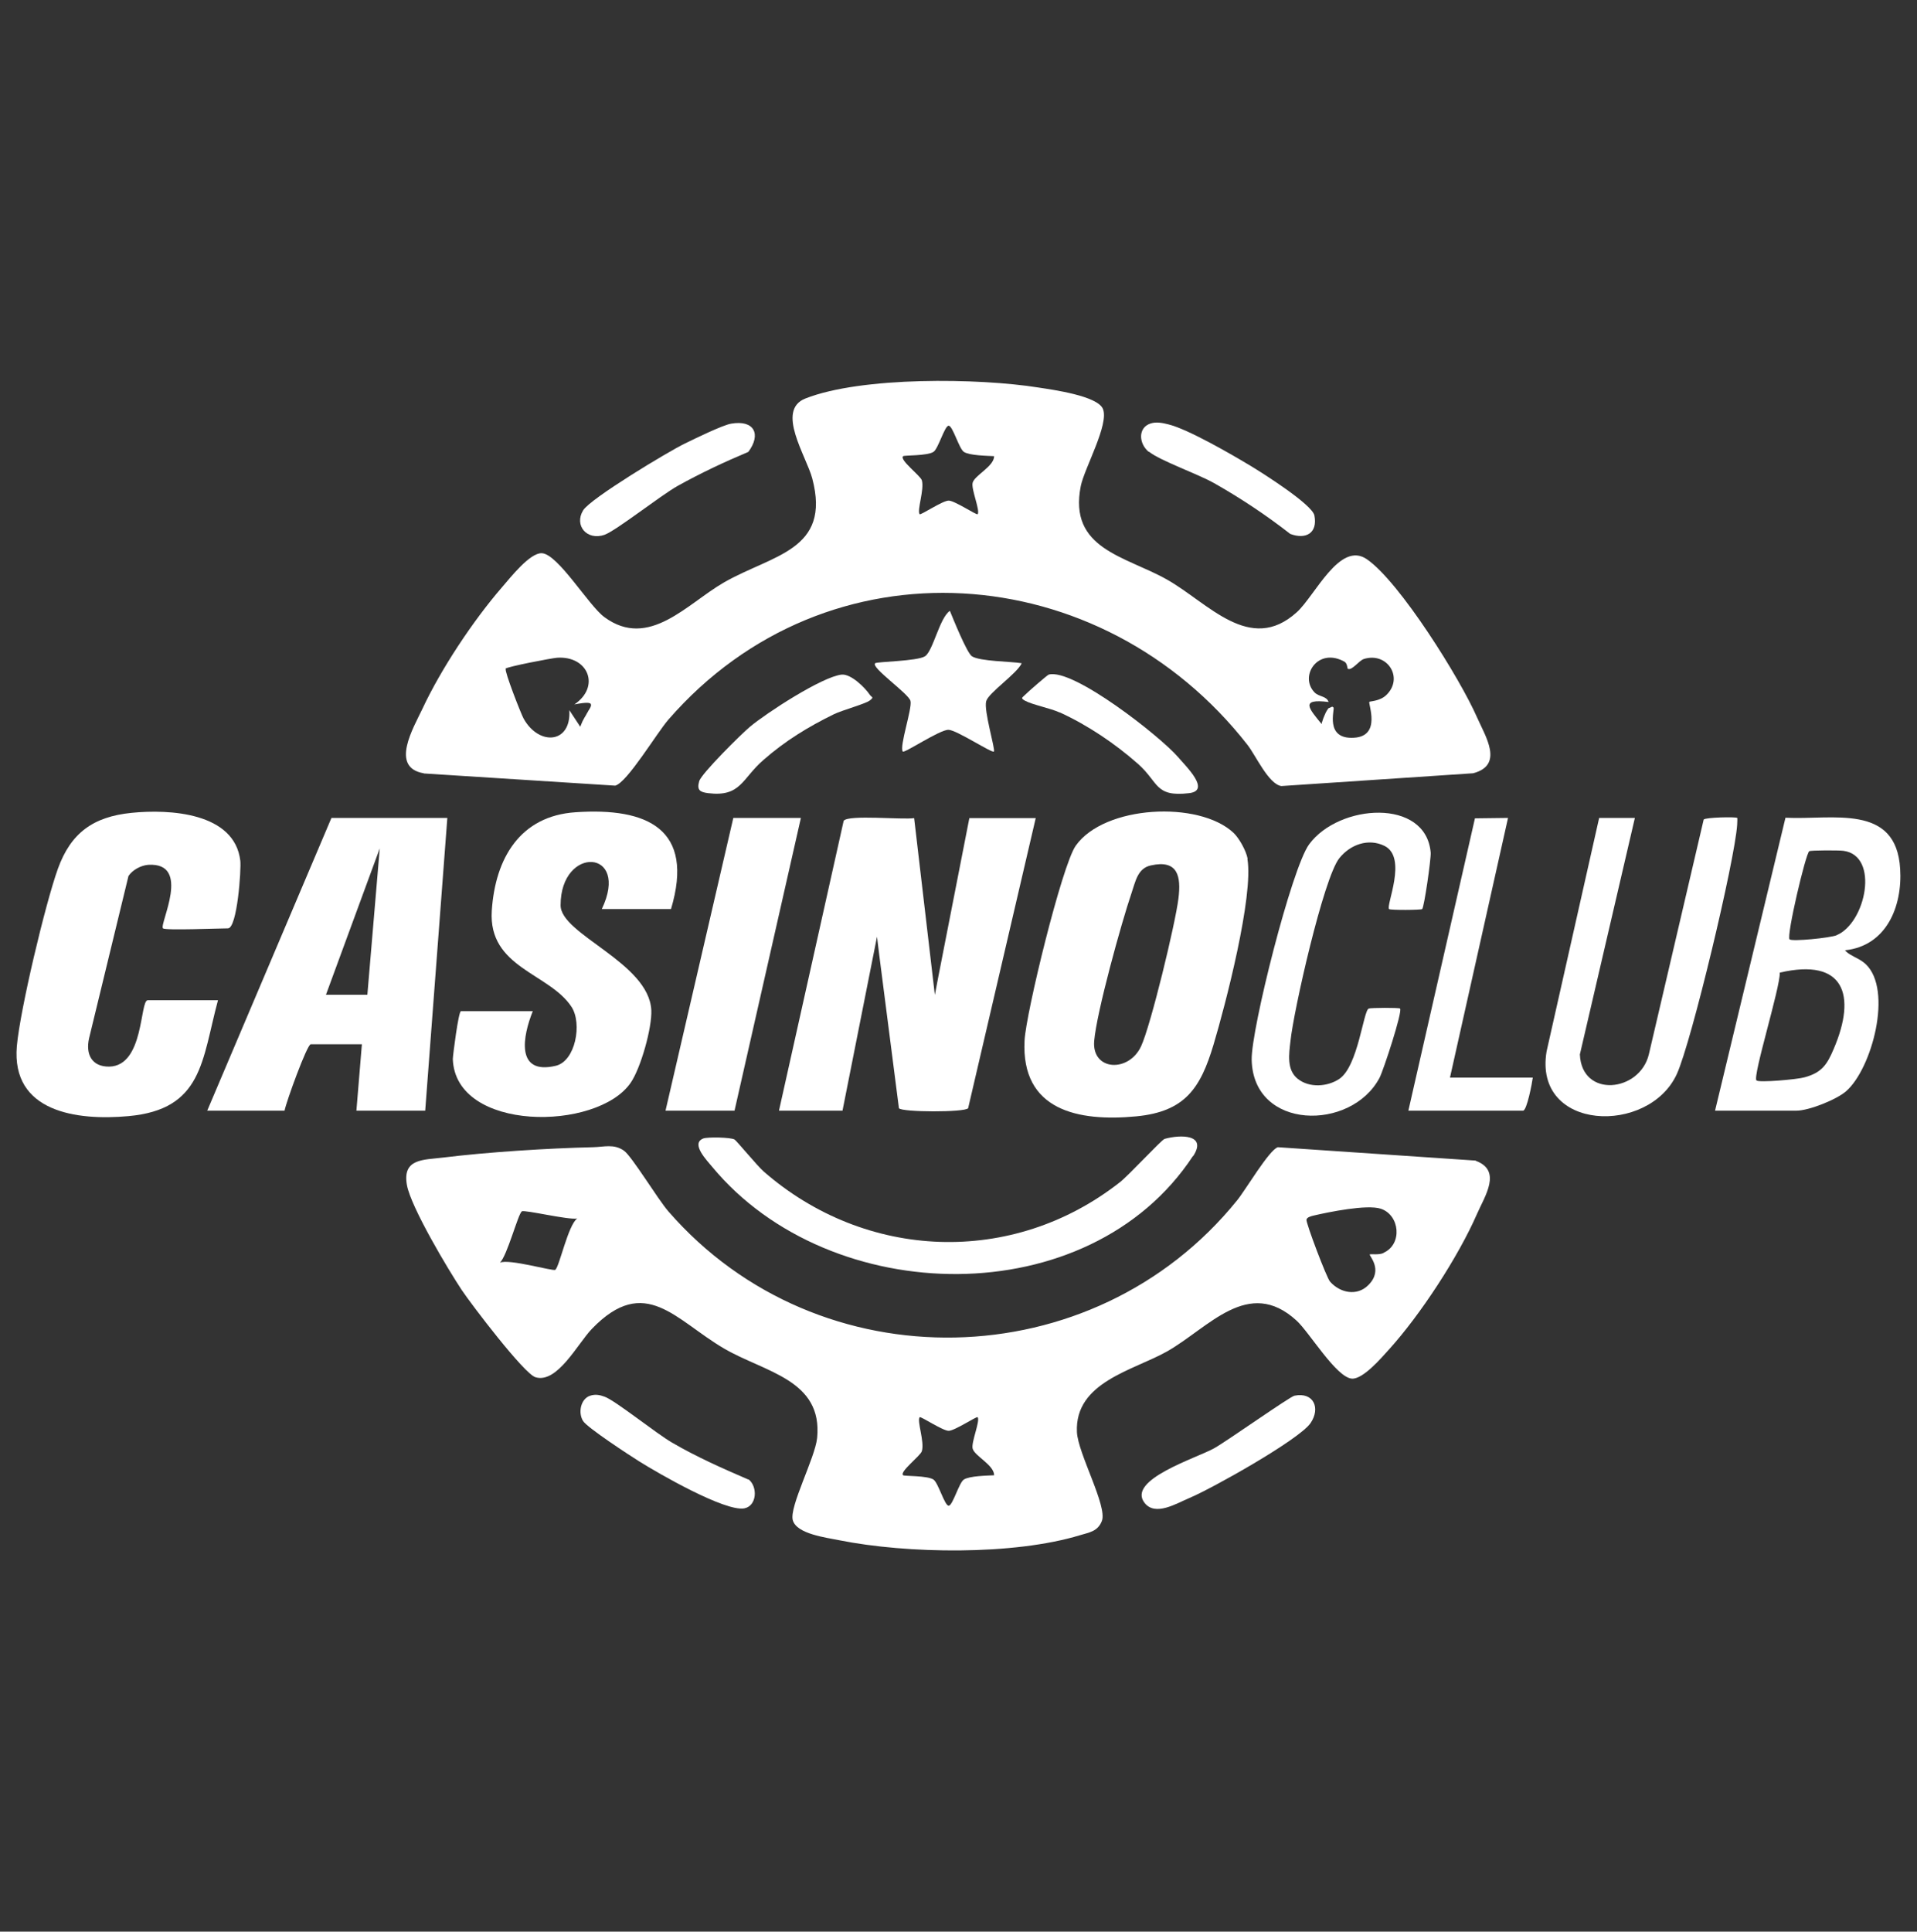<?xml version="1.0" encoding="UTF-8"?>
<svg id="Capa_1" xmlns="http://www.w3.org/2000/svg" version="1.1" viewBox="0 0 944.5 951.5">
  <rect x="0" y="0" width="944.5" height="951.5" fill="#333333" stroke="none"/>
  <!-- Generator: Adobe Illustrator 29.2.1, SVG Export Plug-In . SVG Version: 2.1.0 Build 116)  -->
  <defs>
    <style>
      .st0 {
        fill: #fff;
      }
    </style>
  </defs>
  <path class="st0" d="M580.4-1301.5C215.2-1386.3-96.5-1030.9,27.8-678.7c117.6,333.2,548.5,427.1,790.2,164.8,245.8-266.8,115.4-705.6-237.6-787.5h0ZM770-478C494-246.7,76.2-405.4,14.5-755.8c-63.7-361.8,295.9-658.7,638.1-514.9,322,135.3,385.5,568,117.4,792.7h0Z"/>
  <path class="st0" d="M775.5-1177.2c-243.5-221.6-628.6-114.1-732.2,194.1C-71.9-640.7,243.1-300.9,593.2-398.2c344.5-95.7,447.4-537.8,182.3-779ZM168.5-509.6c-246.1-228.6-157.2-644.5,159.1-753.6,325-112,645.3,171.4,584.1,506.5-63.2,346.7-482.6,489.1-743.2,247h0Z"/>
  <path class="st0" d="M627.2-1153.8c-217.4-108.9-475.6,37.8-501.6,276.3-34.2,314.3,332.2,515,574.3,306,190.4-164.4,151.5-470-72.7-582.3ZM469.9-1183v240.2h6.4v-240.2c30.7,0,61.9,4.9,91.4,13.3,5.8,1.6,23.9,6.8,28,9.2,1.2.7,1.7.9,1.8,2.5l-87.2,215.2c2.9-.2,6.9,1.2,8.3-1.8l86.8-211.6c39.7,17,75.9,41.4,106.8,71.5-25.5,26.3-51.8,51.6-77.6,77.5-17.8,17.9-36,35.8-53.1,54.3-2.9,3.2-6.6,3.4-6.4,10l5.9-1,131.7-131.9,5.2-3c24.1,25.2,45,53.7,60.6,85,1.6,3.3,8.7,17.1,8.2,19.4l-72.3,31.5h16.5c1.9,0,29.3-13,34-14.9,3.4-1.4,24.8-10.4,26-9.5,15.4,40.6,24.3,83.9,24.5,127.5H130.9c-2.8-184.1,154.6-344.2,339-343.2h0ZM645.6-540.3c-50.8,29.9-110.1,46.7-169.3,47v-53.7c10.8-6,25.4-11.3,37.9-12.1,23.9-1.5,42.7,14.4,65.2,19.5,30.1,6.8,55.2-1.5,82.9-12.2-4.4,4.4-11.2,8.2-16.7,11.5ZM699.7-580.7c-37.4.3-63.2,26.4-101.7,23.7-22.2-1.6-38.2-12.5-58.5-18.1-22.7-6.2-41.7-2.8-63.2,5.3v-15.4c20.6-11.4,40.4-15.6,63.2-8,24.9,8.3,37.9,19.3,67,18.1,39.3-1.6,70.6-32.4,110-21.8l-16.7,16.2h0ZM731.6-613.6c-18.1-5.5-36.3-7.2-54.7-2.7-22.7,5.6-41.8,19.3-66.2,20.9-37.7,2.5-63.9-24-101-21.3-11.6.8-22.5,5.4-33.4,8.5v-15.9c11.2-3.6,22.7-9.5,34.6-10.6,30.6-2.7,50.6,18.9,79.7,21.2,37.3,3,51.3-9.7,83.4-19.6,22.5-6.9,48.8-5.2,70.1,4.8l-12.4,14.7h0ZM755.8-644.7l-1.4.3c-9.8-4.4-19.9-8-30.5-10-8.8-1.7-20.3-3.1-29.2-2.6-31.8,1.7-57.7,24.7-90.3,24.5-25-.1-42.9-12.6-65.3-18.7s-41.4-2.9-62.7,5.8v-53.1h-6.4v205.1c-34.9,0-69.7-6-102.8-16.7-3-1-21-6.7-21.4-8.3l72.2-181.1-6.5.7-72.7,177.9c-39.9-17-76.4-42-106.7-72.8l127.6-127.5c2.1-2.4.1-5.1-1.6-7l-130.9,128.5c-3.2.5-27.9-31.4-31.4-36.3-15.2-21.2-29.4-45.3-38-69.8l199-82.1,5-9.3-206.6,84.9c-4-1.2-15.9-48.1-17.3-55-4.3-21.3-7.1-43.2-6.7-65h684.4c-1.4,66.7-21.6,133-59.5,187.6h0Z"/>
  <path class="st0" d="M93.8-836l-16.5,35.6-17.5-35.6c5.3-10.7,9.8-24,15.6-34.2.7-1.1-.1-1.9,2.3-1.4l16,35.6h0Z"/>
  <path class="st0" d="M215.4-1095.9l-36.1-13.8-13.3-37.1,38,13c3.1,11.9,9.6,24,12.8,35.6.4,1.3.8,3.1-1.4,2.4h0Z"/>
  <polygon class="st0" points="218 -583.6 203.8 -545.3 167 -532.6 180 -570.6 218 -583.6"/>
  <path class="st0" d="M508.1-1239.3l-35.8,17.8-35.4-16.2c-.2-1.7,1.3-2.2,2.5-2.9,9.8-5.6,22.4-9.5,32.3-15.5l36.5,16.8h0Z"/>
  <polygon class="st0" points="778 -533.1 776.6 -531.6 740.4 -545.4 727.1 -582.6 765.1 -569.6 778 -533.1"/>
  <path class="st0" d="M506.6-440.1c-10.2,6-23.4,10.6-34.2,15.8l-35.5-15.9c-.5-2.5.3-1.7,1.4-2.4,9.4-6.1,23.3-9.8,33.2-15.7l36.6,16c.6,2.7-.5,1.6-1.5,2.2h0Z"/>
  <polygon class="st0" points="777 -1149 764 -1111 726 -1098 739.8 -1135.7 777 -1149"/>
  <polygon class="st0" points="885.2 -835.1 867.4 -799.4 851.3 -835 866.1 -868.1 869.5 -870.6 885.2 -835.1"/>
  <path class="st0" d="M313.3-964c0,1.8-6.1,26.6-6.9,28.2-.5,1-.5,2.1-1.8,2.4l-73.2.2c-17.2,1.2-39.1,23.5-29.1,40.7,2.3,3.9,12,10.3,16.3,10.3h74.9c1.1,1.1-5,27.4-6,30.6-.6,1.7-.8,3.3-3,3.4-24.6-1.7-52.2,2.3-76.4-.1-48.4-4.8-59.9-57.3-29.9-91.3,9.5-10.8,35.6-26.6,50-26.6h83.9c1,.8,1.2.9,1.2,2.2h0Z"/>
  <path class="st0" d="M388.6-935.4c-23.7-1.6-49.3,1.2-73.2.2-1.5.5-1.8,1.8-2.3,3-1.1,2.8-5.2,17.5-5.4,20.1,0,1.3,1.6,3.2,2.2,3.2h61.1c.3,2.5,0,3.8-2.7,4.2-16.8,1.5-36.8-2-53.2,0-11.1,1.3-11.3,11.7-13.6,20.4-4,15.5-12.9,35.9,9.4,38.1,23.9,2.4,51.2-1.8,75.5,0,3.5.3,5.6-1.7,6.9-4.8,3.2-7.9,5.8-25.3,7.9-34.6,2.1-9.2,7.8-28.5,8-36.7.2-11.4-11.9-12.7-20.7-13.3ZM367.7-873.9c-4.2,3.4-7.4.9-11,1.1-9.2.6-17.5,2.2-27,0-1-1.9-1.1-4.4,1-5.7,3.4-2.2,26.3-2.2,31.3-1.7,4,.5,6.8,1.7,5.7,6.3h0Z"/>
  <path class="st0" d="M449.7-904.6c1.8,2.7,49.2,0,56.9,1,3.4.5,5.5,2.3,5.9,5.9.5,5-6.1,31.4-8,37.8-2.5,8.5-2.8,12.9-12.7,13.9-20.5,1.9-61.3,1.8-81.9,0-4.2-.4-6.9-.4-6.4-5.4.2-2.2,5-20,5.9-20.7,9.4,1.4,18.8-.5,28.3-.5,2.5,0,4.9,1.2,7.4,1.2,8.5,0,21.7.3,29.7-1.2,5.7-1.1,2.9-6.4,1.1-6.4h-56.3c-6.2-1.1-7.2-5.6-6.8-11,.6-7.1,5.3-26.8,7.9-33.6,1.5-3.9,3.8-8.7,8.1-10l90.2-.2c.9.2,1.6.5,2.2,1.3,1.9,2.9-4.6,19.4-5.4,23.7h-64.3c-1.1,0-2.2,3.3-1.6,4.2h0Z"/>
  <path class="st0" d="M766.9-933.3c-23.7-2.5-52.1,1.7-76.3.3-8.2,1.5-9.8,6.4-12,13.5-5.9,19.5-8,41.8-13.7,61.5-.5,7.9,7,11.3,13.7,11.9,17,1.5,52.3,1.6,69.1,0,10.7-1.1,16.5-6.7,19.4-16.8,3.8-13.2,10.5-40.9,11.9-54,1-9.7-1.8-15.3-12.1-16.4h0ZM737-877.2c-.7,2-1.3,4.1-3,5.5h-32.4c-1.3-1.3,6.6-32.5,9-36.1h31.9c1,.8,1.4,1.1,1.4,2.4,0,2.3-5.8,24.6-7,28.2h0Z"/>
  <path class="st0" d="M667.3-911.8c-2.3,16.1-8.3,43.7-13,59.3-.7,2.3-1.3,4.7-3.2,6.4h-27.6c-.3,0-2.5-1.1-2.7-1.8,2.2-21.4,9.3-42.3,12.9-63.6-.6-11.3-27.5-2.6-31.8,3.3l-13.2,58-2.4,4c-7.7-1.4-23.1,1.9-29.8,0-.3,0-2-1.7-2.2-2.2-2.2-4.8,16.7-69.5,17.6-80.1,1.7-4.6,1.7-5.5,6.8-6,8.3-.8,18,.6,26.5.2l2.3,5.2c13.4-5.4,30.2-6.8,44.6-5.3,14.2,1.5,17,9.6,15.1,22.5h0Z"/>
  <path class="st0" d="M561.3-928.5l-16.1,77.5c.2,1.3-3.2,4.9-3.7,4.9h-30.3c-1.3-4.5.5-9.4,1.4-14,3.9-20.1,9.7-48.9,15.9-68,1.1-3.4,1.7-5.7,5.5-6.2,3.9-.5,24.7-.6,26.2,1.8l1,4.1h0Z"/>
  <path class="st0" d="M425.3-1132l-20,14.6,7.3,23.7-20.9-13.6-21.6,14.7,7.3-24.8-20.1-16.7h26.6l6.9-23.4c2.1-.4,1.5.8,2.1,2.1,2.5,6.5,4.1,14.4,5.9,21.2h25c.2,0,1.9,1.7,1.6,2.1h0Z"/>
  <path class="st0" d="M270.6-1014.1l6.9,23.4-20.5-13.6-19.8,13.6,6.3-23.7-19-15.6h23.9c1.9-.6,6.4-17.7,7.7-21,.5-1.3-.5-2.8,1.9-2.4l6.9,23.4h25.5l-19.7,15.9h0Z"/>
  <polygon class="st0" points="374.4 -1012.2 380.6 -988.5 361 -1002.3 341.3 -989.6 347.5 -1011.2 328.5 -1027.9 353 -1027.9 361 -1051.2 367.9 -1027.9 393.4 -1027.9 374.4 -1012.2"/>
  <path class="st0" d="M348.7-1092.7l-16.8,12.4,6.1,19.5-17.5-11.3-17,11.4,5.6-19.7-16.8-13.8,21.3-1,6.9-18.6,6.9,18.6c1.4,1.1,23.4-.5,21.3,2.6h0Z"/>
  <path class="st0" d="M570.6-961.7c0,1.8-4.4,18-5.4,20.1-.6,1.2-1.3,2.1-2.4,2.9h-29.8c-.9-.3-1.5-1.7-1.6-2.7-.2-1.5,4.1-19.5,5-21.5.5-1,2.1-2.4,3-2.4h28.7c.6,0,2.4,2.2,2.4,3.5h0Z"/>
  <path class="st0" d="M443.7-1046.5l3.9,13.3-12.2-7.4-12.2,7.4,3.1-14.2c-.6-1.9-12.4-8.1-10.5-10.3h14.1c0,.1,5.5-13.8,5.5-13.8l4.7,13.3,14.9.5c2.3,2-11.1,8.8-11.3,11.1h0Z"/>
  <path class="st0" d="M396.6-759.6c.7,7.9,10.9,17.7,18.5,17.7h71.2c.2,0,1.9,1.7,2.2,2.2,1.7,3.5-5.3,25.5-6.4,30.8l-2.2,1c-23.9-1.4-49.7,1.8-73.4,0-50.8-3.8-61.1-60.7-28.7-94.6,10.6-11.1,34.5-23.4,50-23.4h79.2c2.2,1.4-6,28.3-6.5,32.8-22.7,1.5-47-1.6-69.5.1-16.6,1.3-36.1,14.6-34.5,33.3h0Z"/>
  <path class="st0" d="M741.4-794.1h-54.2c-1-.8-1.4-1.1-1.4-2.4-.1-5.8,6.3-18.2,6.2-24.7,0-1.2-.5-3.7-1.7-3.7h-29.8l-24.9,113.3c-.5,1.1.7,3.6,1.5,3.6h84c1.3,0,7.6-3.6,9-4.8,3.3-2.7,4.6-5.1,5.8-9,3.6-11.8,11.5-47.3,12.2-59,.3-4.2-1.7-13.3-6.9-13.3h0ZM710.1-735.1c-.4,1-.5,2-1.6,2.7h-31.9c-.8,0-2-2.5-1.5-3.6l7.4-33.6h33.5c1.1.8,1.2.9,1.2,2.2,0,2.7-5.9,29.7-7,32.3h0Z"/>
  <path class="st0" d="M644.1-788.4l-17.9,79.9-31.5-.5-.5-4.3c-12.5,6-30.3,6.4-44.1,5.4-11-.8-15.3-5.3-15.4-16.5-.2-11.6,7.3-38.9,10.2-51.6,1.5-6.4,2.4-13.3,5.2-19.2,2-1.6,26.2-1.5,29.1-.2,1,.5,1.9,1,2.2,2.1l-12.6,60.5c-.2.9,1.1,2.6,1.5,2.6h15.9c2,0,12.5-5.4,13.6-7.7l12.5-57.1h30.3l1.5,6.8h0Z"/>
  <path class="st0" d="M547.2-819.3c-4.5,34.3-18.6,71.3-23.6,106,0,1.3-2.3,5.3-3.2,5.3h-27.6c-.8,0-2-2.4-1.5-3.6l25-112.2c.4-.6,2.7-2.2,3.1-2.2,7.2,0,19-1.1,25.5,0,3.8.6,2.8,3.7,2.4,6.6h0Z"/>
  <path class="st0" d="M418.3-528.4c-1.9-2.1-2.3-5.1-4.8-6.4-1.4,2.9,2.2,17.3,1.6,18.1-1.7,2.6-7.4-.8-10.1,0l6.4-19.1c-15,16.1-40.8,1.6-34-19.7,3.3-10.3,18.4-15.5,27.7-10-.6-3.1-2.6-4.6-3.1-8.1-3.2-22.3,25.5-31.4,35.8-12.4,5.3,9.8,1.1,18.6-6.1,25.8,7.1,0,14.6,3.7,18.3,9.9,11.5,19.2-15.3,40.5-31.6,22h0Z"/>
  <path class="st0" d="M354.5-593.3c-11.6,17-35.9,10.4-52.5,16.6-1.8.7-9,5.3-9.6,4.8,7.1-15.9-5.5-33.5-5.4-49.4.1-33.9,45-35,39.4,1.6,19.7-13.1,42.3,5.7,28.1,26.5Z"/>
  <path class="st0" d="M260-689.9c-5.3,13.8-1.6,29.8-11.2,41.9-15.8,19.9-41.6,4.7-29.7-18.6l-14.9,13.8-4.3-9.5c6.5-.3,13.6-3.8,18.1-8.5-24.2,4.9-31-25.5-8.5-33.5,19.3-6.8,36,10.9,55.2,4.8.5.6-4.1,7.8-4.8,9.6h0Z"/>
  <polygon class="st0" points="230.8 -793 194.9 -757 146.8 -774.9 183.5 -811.8 230.8 -793"/>
  <g>
    <path class="st0" d="M727.2,571.7l-97.6-6.6c-4.3,1.3-16,21.2-20.1,26.2-70.8,87.6-206.1,90.7-280.2,5.4-5.3-6.1-18-27.2-21.9-29.9-5-3.5-9.8-1.8-15.2-1.7-22.1.5-52,2.4-73.9,5.1-9.7,1.2-20.2.4-17.8,13.6,2,10.9,20.3,41.6,27.1,51.8,4.7,7,30.6,41.1,36.2,42.8,10.8,3.3,20.9-16.7,27.9-23.9,26.2-27.1,41.1-4.2,65.1,9.8,20.1,11.7,48.6,15.3,45.8,44-1,9.9-13.8,33.9-12,40.5,1.9,6.9,16.7,8.6,22.9,9.9,33.5,6.7,85.9,7.5,118.7-2.5,4.7-1.4,8.7-1.9,10.7-7,2.8-7.3-11.8-33.2-12.3-43.8-1.1-24.6,27.7-30.3,44.4-39.7,20.5-11.6,40-37,63.8-15.2,6.2,5.6,19.6,28.1,27.3,28.6,5.5.3,14.4-10.1,18.2-14.3,15.5-17.1,34.2-45.7,43.4-66.8,3.8-8.7,12.5-21.4-.6-26.2ZM273.6,625.5c-1.1.8-23-5.6-27.3-3.5,3.6-3.4,8.9-23.9,10.8-25.3,1.3-.9,23.2,4.4,27.3,3.5-4.5,3.2-8.8,23.8-10.8,25.3ZM474.9,728.8c-2.4,1.5-5.5,12.9-7.5,12.9s-5.1-11.3-7.5-12.9c-3.1-2-14.3-1.6-14.9-2.1-2.1-1.6,8.6-9.6,9.2-11.9,1.4-4.6-2.5-14.8-1.1-16.7.5-.6,11.3,6.7,14.3,6.7s13.8-7.3,14.3-6.7c1.3,1.8-3.2,12.2-2.5,15.4.9,3.7,10.6,8.1,10.6,13.2-3.6.2-12.1.3-14.9,2.1ZM681.7,617.2c-2.4,1.1-6.2.4-6.8.7-.7.4,6.9,7.4-.6,15-5.6,5.8-14.1,4-19-1.6-1.7-1.9-11.9-28.9-11.6-30.5.2-1.2,2.2-1.7,3.4-2,7.7-1.8,26.4-5.6,33.2-3.4,9.4,3.1,10.8,17.5,1.4,21.7Z"/>
    <path class="st0" d="M208.9,381l94.2,6c5.9-1.5,20.4-25.8,26.2-32.5,78.4-90.2,213.4-79.8,285.4,12.5,4.1,5.3,10.3,19.2,16.6,20.2l94.5-6.3c15.3-4,6.1-18.1,1.9-27.6-8.2-18.8-38-66.6-54.2-77.8-13.4-9.3-25.6,18-34.6,26.1-23.1,20.9-43.7-4.7-63.9-16.1-20.5-11.6-48.7-15-42.5-46.1,1.8-8.8,14.1-30.5,10.9-38-2.7-6.4-24.5-9.4-31.7-10.5-29.5-4.7-87.2-5.5-114.9,5.4-14.7,5.8.5,28.4,3.4,39.4,9.4,35.5-19.6,37.5-43.5,51.2-18.1,10.4-37,33.2-58.9,17.1-7.8-5.7-22.9-31.2-30.9-31.5-5.9-.2-15.5,12.1-19.5,16.7-14.3,16.5-30.1,40.3-39.3,60-4.4,9.3-16.1,28.8.6,31.7ZM662.6,326.1c1.1.6,1.3,3.2,1.4,3.3,2,1.2,5.5-4,8-4.8,11.6-3.6,19.8,9.4,11,17.8-3.1,3-8,3-8.3,3.3-.8.8,6.1,16.9-7.6,17.7-14.7.9-9.3-14.2-10.1-14.9-.2-.2-.5-.4-.7-.4-.6.3-1.2.6-1.8.8,0,0,0,0,0,0,0,0-.2.2-.2.3-.1.2-.3.4-.4.6,0,0-.1.2-.2.3-.3.5-.7,1.2-.9,1.8-.1.2-.2.4-.3.7-.4.9-.7,1.7-.9,2.4-.2.5-.3.9-.4,1.2,0,0,0,.1,0,.2,0,.1,0,.2,0,.3-6.3-7.7-10.9-12.7,3.4-10.9-1-3-4.7-2.5-6.9-4.7-7.8-8,1.7-22.7,15-15ZM445,224.7c.6-.5,11.8-.1,14.9-2.1,2.4-1.5,5.5-12.9,7.5-12.9s5.1,11.3,7.5,12.9c2.8,1.8,11.3,1.9,14.9,2.1,0,5.1-9.8,9.5-10.6,13.2-.7,3.2,3.8,13.6,2.5,15.4-.5.6-11.3-6.7-14.3-6.7s-13.8,7.3-14.3,6.7c-1.4-1.9,2.4-12.1,1.1-16.7-.7-2.3-11.3-10.2-9.2-11.9ZM249,329.4c.8-1,22.8-5.2,25.4-5.4,15.4-1.1,21.6,14.2,8.6,23,6.2-1.2,8.2-1,8.2.2s0,.2,0,.3c0,.3-.2.7-.4,1.1-.2.4-.4.8-.7,1.2-.1.2-.3.4-.4.7,0,.1-.2.2-.2.4-.2.2-.3.5-.5.8,0,.1-.2.3-.2.4h0c-.6,1-1.2,2-1.8,3.2-.1.2-.2.5-.3.7-.3.6-.5,1.3-.8,2l-5.4-8.2c1.1,16.5-14.9,17.8-22.5,4.2-1.2-2.1-9.6-23.5-8.8-24.5Z"/>
    <path class="st0" d="M415.7,404.2l-31.9,142.9h31.3l17-85.7,1.1,9h0s9.7,75.5,9.7,75.5c1.4,2,32.5,2.1,34.1,0l33.3-142.9h-32.7l-15.4,78.7h0s-1.6,8.4-1.6,8.4l-10.2-87.1c-5.6.9-32.4-1.8-34.7,1.3Z"/>
    <path class="st0" d="M614.7,423c-.7-3.9-4.2-10.2-7-12.8-17-15.9-63.6-13.6-77.7,6.4-6.8,9.7-24.5,82.4-25.2,95.9-1.8,34.6,26.6,40.1,55,37.4,24.1-2.3,31.7-13.9,38.1-35.3,5.9-19.7,19.8-73.2,16.7-91.5ZM580.6,442.7c-1.5,12.2-13.6,62.4-18.4,72.7-6.1,13.1-24.3,12.1-23.1-2.6,1.2-14.2,13.4-58.2,18.4-72.9,1.9-5.4,2.9-12.2,9.5-13.6,13.4-3,15,5.4,13.6,16.4Z"/>
    <path class="st0" d="M209.5,547.1l10.9-144.2h-57.1l-61.2,144.2h38.1c.8-4.3,11.1-32.7,12.9-32.7h25.2l-2.7,32.7h34ZM160.6,490l26.5-72.1-1.1,13h0s-5,59.1-5,59.1h-20.4Z"/>
    <path class="st0" d="M72.8,492.7c-4,0-1.7,32.4-19,32.7-8.6.1-11.7-6.1-9.9-14l19.4-79.9c2-3,6.1-5.2,9.7-5.5,21.7-1.3,5.3,29.4,7.3,31.3,1.2,1.1,27.4,0,32,0s6.6-29.2,6.1-33.3c-2.8-23.8-35-25.5-53.6-23.6-18.8,1.9-29.9,9.8-36.3,27.6-6.2,17.3-18.6,69.4-20.2,87.3-2.8,32.5,29.5,36.8,54.9,34.5,36.8-3.3,36.2-27.5,44.2-57.1h-34.7Z"/>
    <path class="st0" d="M330.6,447.8c11.8-39.5-11.7-50.1-47-47.7-27.3,1.8-39.6,22.6-41.3,48.5-1.8,28.2,28.4,30.7,39.3,47.4,5.3,8.1,2,26.7-7.8,29-20,4.7-16.2-14.8-11.3-26.9h-35.4c-1.2,0-4,21.9-4,23.6,1.3,36,71.1,35.6,87.6,11.7,5-7.2,10.6-27.2,10.2-35.8-1.2-23.5-44.8-37.3-44.7-51.7,0-29.6,34.5-27.8,20.3,1.9h34Z"/>
    <path class="st0" d="M936.2,428c-1.9-32.5-33.5-24-56.5-25.2l-34.7,144.3h40.1c6.1,0,19.7-5.4,24.5-9.6,12.7-11.1,23.1-49.9,9.6-62.6-2.5-2.3-5.2-3.2-7.6-4.7h0c-1-.6-1.8-1.2-2.6-2.1,20.3-2.1,28.4-21.4,27.2-40.2ZM903.5,516.6c-3.3,7.8-5.9,11.8-14.5,14.1-3.5,1-22.4,2.7-23.6,1.5-2-1.9,11.8-46,11.5-53.1,31.8-7.4,37.9,11.1,26.6,37.5ZM904.9,460.7c-3.2,1.3-22,3.2-23.2,2-1.6-1.6,7.9-42.1,9.7-43.4.7-.5,14.7-.5,16.8-.2,18,2.3,11.1,35.7-3.4,41.6Z"/>
    <path class="st0" d="M855.9,402.9c-.6-.6-15.6-.3-16.5.8l-27,115.6c-4.4,18.7-33.1,21.8-34,.1l27.1-116.5h-17.6c0,0-25.9,115-25.9,115-6.6,39.5,50.4,41.4,64.2,11.1,7.2-15.8,28.6-105.3,29.7-122.8,0-1,.2-3.2,0-3.4Z"/>
    <polygon class="st0" points="394.6 402.9 361.3 402.9 327.9 547.1 361.9 547.1 394.6 402.9"/>
    <path class="st0" d="M684.4,447.8c.6.6,15.7.5,16.3,0,1-1,4.4-24.6,4.2-27.8-2.3-27-45.2-24.1-59.9-4.1-8.6,11.7-28.6,91.2-28.3,106.1.7,34.9,49.1,35.3,63,8.9,1.9-3.6,11.5-32.9,10.1-34.1-.6-.5-14.4-.4-15.4,0-2.7.8-5.2,28.5-14.6,34.7-5.9,3.9-14.7,4.4-20.3,0-5.7-4.4-4.4-12.4-3.7-18.6,1.5-14.8,16.3-80.5,24.1-90.2,5.3-6.6,14.2-10,22.3-6,11.4,5.8.5,29.4,2.2,31.1Z"/>
    <path class="st0" d="M587.8,569.6c7.2-10.9-6.2-10.8-14-8.6-1.5.4-17.7,18-22.1,21.4-52.9,41.5-125.3,38.5-175.5-5.4-3-2.6-13.3-15.1-14.3-15.7-1.9-1.1-13.4-1.3-15.4-.5-6.4,2.5,1.9,10.9,4.5,14.1,58.1,69.9,185.6,72.4,236.8-5.5Z"/>
    <path class="st0" d="M742.9,402.9l-16.2.2-32.8,144h56.5c1.9,0,4.5-13.8,4.8-16.3h-40.8l28.6-127.9Z"/>
    <path class="st0" d="M503.4,326.7c-5.4-.9-20.5-.9-24.5-3.4-2.5-1.6-9.3-18.5-10.9-22.4-5.1,3.4-8.3,19.9-12.3,22.4-3.8,2.4-23.5,2.6-24.5,3.4-2.4,2,16.6,15,17.4,18.6.9,3.8-5.6,22.5-3.8,24.9.7,1,18.2-10.8,22.5-10.7,3.9,0,21.6,11.7,22.4,10.7.8-1-5.1-20.3-3.8-24.8,1.1-4.1,15.2-13.6,17.5-18.7Z"/>
    <path class="st0" d="M297.9,263.4c5.5-1.9,27.4-19.2,35.9-24,11.3-6.3,23-11.8,34.9-16.8,6.5-8.7,2.9-15.9-8.5-13.9-4.2.7-18.1,7.5-22.8,9.8-8.1,3.9-46.6,27.1-50.1,32.9-4.5,7.4,1.8,15.1,10.7,12Z"/>
    <path class="st0" d="M368.7,728.8c-12.8-5.5-25.6-11.2-37.6-18.2-7.8-4.5-27.9-20.7-33.2-22.6-2.4-.9-4.6-1.3-7.1-.5-4.7,1.5-6.1,8.4-3.5,12.5,2.1,3.3,22.9,16.9,27.7,19.9,9.4,5.9,42.2,24.8,51.7,23.1,6.3-1.2,6.7-10.7,2.1-14.3Z"/>
    <path class="st0" d="M566.1,222.5c5.4,4.4,24.2,11,32.1,15.5,13.1,7.4,25.7,15.8,37.5,25,7.7,2.9,13.6-.4,11.9-9.1-1.1-5.4-25.4-20.8-31.4-24.4-9.3-5.6-31-18.2-40.7-20.5-2.8-.7-5.8-1.3-8.6-.4-6.3,2-5.9,9.9-.9,14Z"/>
    <path class="st0" d="M637.8,687.5c-2.4.5-33,22.2-39.6,25.9-8.5,4.8-43.4,15.5-34.2,27,5.3,6.6,15.6.2,22-2.5,10.8-4.5,54.1-28.7,59.7-36.9,5-7.3,1.6-15.4-7.9-13.5Z"/>
    <path class="st0" d="M428.6,342.3c-2.4-3.6-9.3-10.4-13.9-10-9.6,1-37.1,18.9-45.2,25.7-4.2,3.5-23.9,23-25,26.8-1.3,4.5.5,5.4,4.4,5.9,16.2,2,16.6-7.2,27.3-16.4,10.6-9.3,22-16.3,34.7-22.5,4.1-2,15.6-5.1,17.7-6.8,2.2-1.7.9-1.4,0-2.7Z"/>
    <path class="st0" d="M522.1,350.9c13.8,6.3,27.3,15.4,38.6,25.4,10.3,9.1,8.2,16.4,25.2,14.4,10.9-1.3-1.7-13.3-5.5-17.8-8.7-10.1-51.7-43.9-63.7-40.6-.7.2-10.8,9-11.8,10.1-1.1,1.2-2.3,1.4,0,2.7,3.8,2.1,12.5,3.7,17.3,5.9Z"/>
  </g>
</svg>